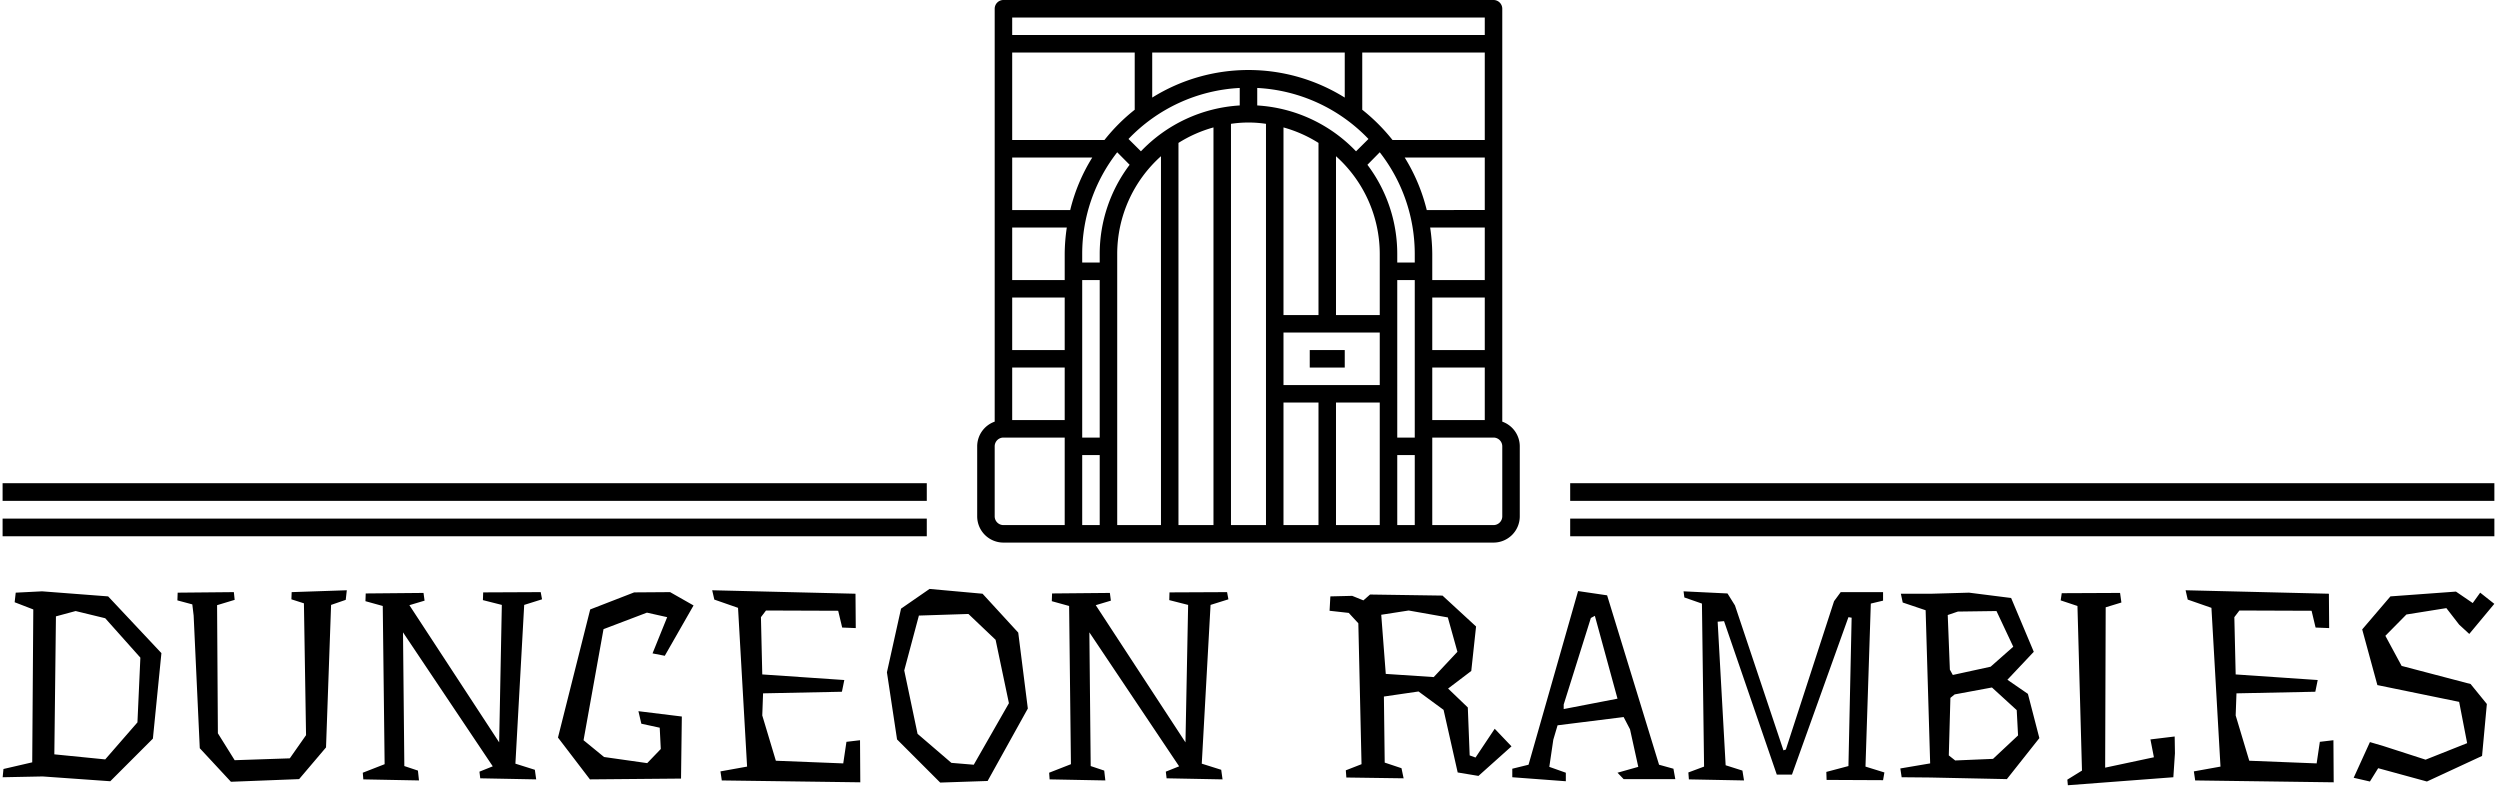 <svg xmlns="http://www.w3.org/2000/svg" version="1.1" xmlns:xlink="http://www.w3.org/1999/xlink" xmlns:svgjs="http://svgjs.dev/svgjs" width="1000" height="315" viewBox="0 0 1000 315"><g transform="matrix(1,0,0,1,-0.606,-0.67)"><svg viewBox="0 0 396 125" data-background-color="#89939e" preserveAspectRatio="xMidYMid meet" height="315" width="1000" xmlns="http://www.w3.org/2000/svg" xmlns:xlink="http://www.w3.org/1999/xlink"><g id="tight-bounds" transform="matrix(1,0,0,1,0.24,0.266)"><svg viewBox="0 0 395.52 124.641" height="124.641" width="395.52"><g><svg viewBox="0 0 395.52 124.641" height="124.641" width="395.52"><g transform="matrix(1,0,0,1,0,93.481)"><svg viewBox="0 0 395.52 31.16" height="31.16" width="395.52"><g><svg viewBox="0 0 395.52 31.16" height="31.16" width="395.52"><g><svg viewBox="0 0 395.52 31.16" height="31.16" width="395.52"><g transform="matrix(1,0,0,1,0,0)"><svg width="395.52" viewBox="1.5 -35.7 467.72 36.85" height="31.16" data-palette-color="#000000"><path d="M26.8-10.65L27.35-22.8 20.75-30.2 15.2-31.55 11.5-30.55 11.2-4.65 20.75-3.7 26.8-10.65ZM21.3-34.3L31.3-23.65 29.7-7.6 21.7 0.4 9-0.5 1.5-0.35 1.65-1.9 7.05-3.15 7.25-31.85 3.75-33.2 3.95-35 8.9-35.25 21.3-34.3ZM66.1-35.45L65.9-33.65 63.15-32.7 62.2-5.95 57.15 0 44.35 0.5 38.5-5.8 37.35-30.7 37.1-32.8 34.3-33.55 34.35-35 44.9-35.1 45.05-33.65 41.75-32.65 41.9-8.6 45.05-3.55 55.4-3.9 58.45-8.25 58.05-33 55.7-33.75 55.75-35.1 66.1-35.45ZM97.75-2.9L101.4-1.75 101.65 0.05 91.15-0.15 91-1.4 93.5-2.4 76.65-27.55 76.9-2.45 79.45-1.6 79.65 0.25 69.2 0.05 69.1-1.2 73.2-2.8 72.85-32.5 69.6-33.4 69.65-34.85 80.5-34.95 80.7-33.5 77.85-32.65 94.7-6.9 95.2-32.7 91.65-33.6 91.7-35.05 102.5-35.1 102.75-33.75 99.4-32.7 97.75-2.9ZM121.39-10.4L120.84-12.75 128.99-11.75 128.84-0.1 111.74 0.05 105.74-7.8 111.79-31.85 120.04-35.05 126.79-35.1 131.19-32.6 125.79-23.15 123.49-23.6 126.24-30.4 122.44-31.25 114.29-28.15 110.54-7.3 114.39-4.15 122.49-3 125.04-5.65 124.84-9.65 121.39-10.4ZM162.44-7.3L162.49 0.6 136.49 0.25 136.24-1.45 141.24-2.35 139.54-32.15 135.09-33.7 134.69-35.45 161.59-34.8 161.64-28.35 159.09-28.45 158.34-31.6 144.79-31.65 143.84-30.4 144.09-19.65 159.49-18.6 159.04-16.4 144.24-16.1 144.09-11.95 146.64-3.45 159.29-2.95 159.89-7 162.44-7.3ZM182.79-31L173.49-30.7 170.74-20.4 173.24-8.5 179.59-3.05 183.79-2.7 190.39-14.25 187.89-26.15 182.79-31ZM175.49-35.7L185.44-34.8 192.14-27.5 193.94-13.25 186.39 0.35 177.49 0.65 169.39-7.45 167.49-20.05 170.14-32 175.49-35.7ZM226.59-2.9L230.24-1.75 230.49 0.05 219.99-0.15 219.84-1.4 222.34-2.4 205.49-27.55 205.74-2.45 208.28-1.6 208.49 0.25 198.03 0.05 197.94-1.2 202.03-2.8 201.69-32.5 198.44-33.4 198.49-34.85 209.34-34.95 209.53-33.5 206.69-32.65 223.53-6.9 224.03-32.7 220.49-33.6 220.53-35.05 231.34-35.1 231.59-33.75 228.24-32.7 226.59-2.9ZM270.13-19.15L274.58-23.9 272.78-30.35 265.43-31.65 260.28-30.85 261.13-19.75 270.13-19.15ZM281.58-9.45L284.73-6.15 278.53-0.6 274.63-1.25 271.98-13 267.28-16.45 260.78-15.5 260.93-3.1 264.08-2.05 264.48-0.15 253.73-0.3 253.63-1.65 256.58-2.8 255.98-29.25 254.18-31.2 250.58-31.6 250.73-34.3 254.83-34.4 256.93-33.55 258.18-34.65 271.78-34.45 278.08-28.65 277.18-20.3 272.83-17 276.53-13.45 276.88-4.45 277.98-4.05 281.58-9.45ZM315.13-1.95L315.48 0 305.78 0 304.63-1.2 308.53-2.3 306.98-9.35 305.78-11.65 293.38-10.1 292.58-7.4 291.83-2.3 294.93-1.2 294.93 0.4 284.88-0.35 284.88-1.95 287.93-2.7 297.23-35.3 302.68-34.5 312.43-2.7 315.13-1.95ZM294.53-13.15L304.63-15.1 300.38-30.65 299.63-30.25 294.53-14 294.53-13.15ZM351.18-2.35L354.73-1.25 354.48 0.2 343.88 0.15 343.83-1.35 347.98-2.45 348.58-30.3 347.98-30.4 337.38-0.85 334.53-0.85 324.63-29.65 323.43-29.55 324.93-2.6 328.08-1.6 328.38 0.25 318.03 0.05 317.93-1.25 320.88-2.35 320.48-32.95 317.18-34.1 317.03-35.25 325.28-34.85 326.68-32.6 335.78-5.4 336.23-5.55 345.28-33.4 346.53-35.1 354.48-35.1 354.48-33.5 352.18-32.95 351.18-2.35ZM375.12-3.8L379.82-8.2 379.57-12.95 374.92-17.2 367.92-15.9 367.12-15.25 366.82-4.45 368.02-3.5 375.12-3.8ZM368.52-31.45L366.62-30.8 367.02-20.55 367.57-19.55 374.67-21.1 378.92-24.85 375.77-31.55 368.52-31.45ZM381.67-16L383.82-7.7 377.72 0 363.37-0.3 363.37-0.3 357.97-0.35 357.72-2 363.32-2.95 362.47-31.7 358.17-33.15 357.82-34.8 363.57-34.8 363.62-34.8 370.62-35 378.52-34 382.77-23.9 377.82-18.65 381.67-16ZM409.27-4.85L408.97-0.35 389.17 1.15 389.07 0.1 391.82-1.6 390.97-32.5 387.82-33.55 388.02-34.9 398.97-34.95 399.22-33.15 396.27-32.25 396.17-2.15 405.32-4.1 404.67-7.45 409.22-8 409.27-4.85ZM439.02-7.3L439.07 0.6 413.07 0.25 412.82-1.45 417.82-2.35 416.12-32.15 411.67-33.7 411.27-35.45 438.17-34.8 438.22-28.35 435.67-28.45 434.92-31.6 421.37-31.65 420.42-30.4 420.67-19.65 436.07-18.6 435.62-16.4 420.82-16.1 420.67-11.95 423.22-3.45 435.87-2.95 436.47-7 439.02-7.3ZM449.72-34.3L462.02-35.2 465.17-33.05 466.57-35 469.22-32.9 464.52-27.25 462.62-29 460.22-32.1 452.72-30.9 448.77-26.9 451.82-21.25 464.77-17.85 467.82-14.1 466.92-4.35 456.57 0.45 447.42-2.05 445.87 0.45 442.82-0.25 445.87-6.95 448.42-6.2 456.32-3.65 464.12-6.75 462.62-14.5 447.27-17.65 444.42-28.1 449.72-34.3Z" opacity="1" transform="matrix(1,0,0,1,0,0)" fill="#000000" class="undefined-text-0" data-fill-palette-color="primary" id="text-0"></path></svg></g></svg></g></svg></g></svg></g><g transform="matrix(1,0,0,1,146.697,0)"><svg viewBox="0 0 102.125 86.125" height="86.125" width="102.125"><g><svg xmlns="http://www.w3.org/2000/svg" data-name="Layer 3" viewBox="1 1 62 62" x="8" y="0" height="86.125" width="86.125" class="icon-icon-0" data-fill-palette-color="accent" id="icon-0"><path d="M61 49.18V2a1 1 0 0 0-1-1H4A1 1 0 0 0 3 2V49.18A3 3 0 0 0 1 52v8a3 3 0 0 0 3 3H60a3 3 0 0 0 3-3V52A3 3 0 0 0 61 49.18ZM33 11.05a18.94 18.94 0 0 1 12.71 5.83l-1.42 1.41A17 17 0 0 0 33 13.05Zm3 4.51a15 15 0 0 1 4 1.77V37H36Zm6 3.29A15 15 0 0 1 47 30v7H42ZM49 30a16.89 16.89 0 0 0-3.41-10.17L47 18.4A18.87 18.87 0 0 1 51 30v1H49Zm10 3H53V30a21.18 21.18 0 0 0-0.24-3H59Zm0-8H52.37a20.7 20.7 0 0 0-2.52-6H59ZM53 35h6v6H53Zm6-18H48.46A21.37 21.37 0 0 0 45 13.54V7H59ZM43 12.15a20.78 20.78 0 0 0-22 0V7H43ZM19 13.54A21 21 0 0 0 15.54 17H5V7H19ZM11.63 25H5V19h9.15A20.43 20.43 0 0 0 11.63 25ZM11 41H5V35h6Zm0-11v3H5V27h6.24A21.18 21.18 0 0 0 11 30ZM5 43h6v6H5Zm8-10h2V51H13Zm2-3v1H13V30a18.87 18.87 0 0 1 4-11.6l1.42 1.43A16.89 16.89 0 0 0 15 30Zm4.71-11.71l-1.42-1.41A18.92 18.92 0 0 1 31 11.05v2A17 17 0 0 0 19.71 18.29ZM28 15.56V61H24V17.33A15 15 0 0 1 28 15.56Zm2-0.41a13.41 13.41 0 0 1 4 0V61H30ZM36 47h4V61H36Zm0-2V39H47v6Zm13 1h0V38h0V33h2V51H49Zm4-3h6v6H53ZM59 3V5H5V3ZM11 61H4a1 1 0 0 1-1-1V52a1 1 0 0 1 1-1h7Zm2-8h2v8H13Zm4-23a15 15 0 0 1 5-11.15V61H17ZM42 61V47h5V61Zm7 0V53h2v8Zm12-1a1 1 0 0 1-1 1H53V51h7a1 1 0 0 1 1 1Z" fill="#000000" data-fill-palette-color="accent"></path><rect x="39" y="41" width="4" height="2" fill="#000000" data-fill-palette-color="accent"></rect></svg></g></svg></g><g><rect width="146.697" height="2.81" y="82.315" x="248.823" fill="#000000" data-fill-palette-color="accent"></rect><rect width="146.697" height="2.81" y="82.315" x="0" fill="#000000" data-fill-palette-color="accent"></rect><rect width="146.697" height="2.81" y="76.695" x="248.823" fill="#000000" data-fill-palette-color="accent"></rect><rect width="146.697" height="2.81" y="76.695" x="0" fill="#000000" data-fill-palette-color="accent"></rect></g></svg></g><defs></defs></svg><rect width="395.52" height="124.641" fill="none" stroke="none" visibility="hidden"></rect></g></svg></g></svg>